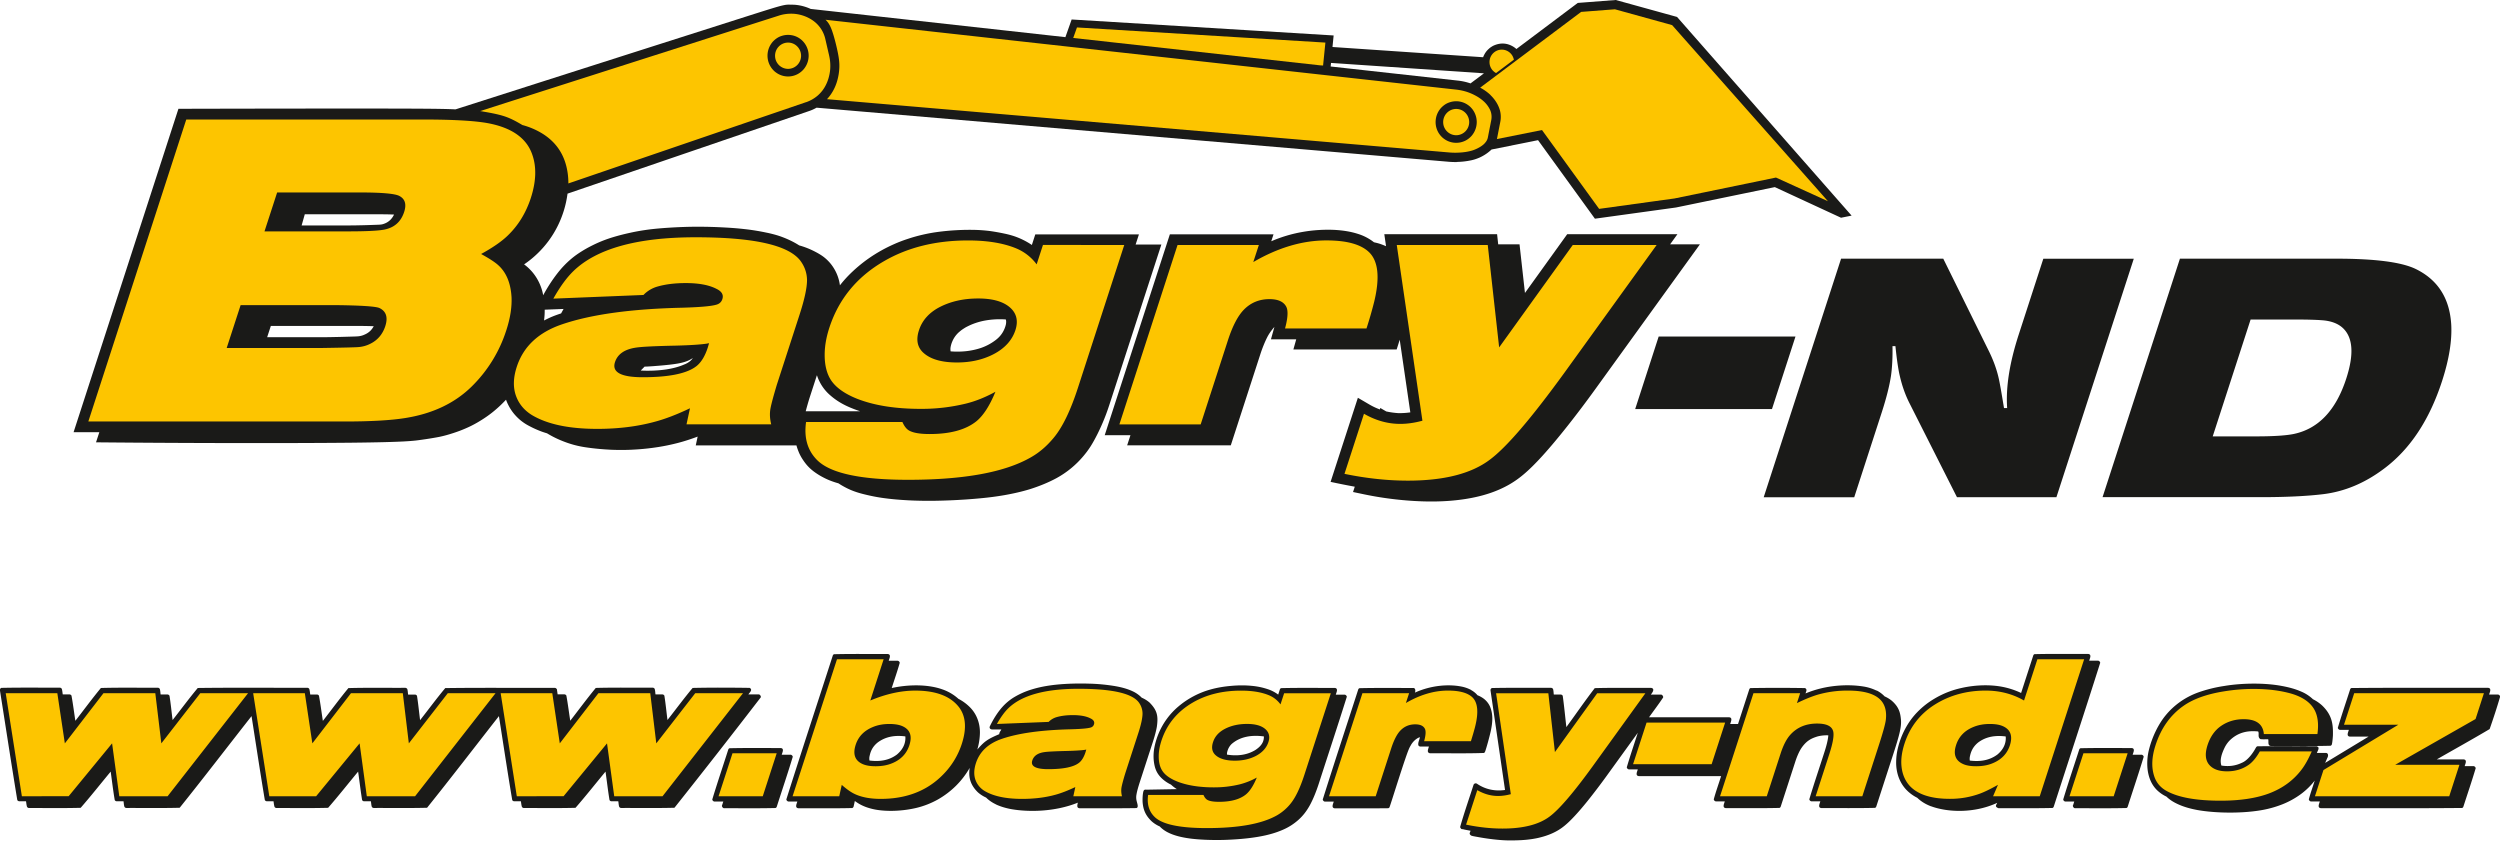 <svg xmlns="http://www.w3.org/2000/svg" width="232" height="78" fill="none"><g fill-rule="evenodd" clip-path="url(#a)" clip-rule="evenodd"><path fill="#1A1A18" d="M80.69 70.206c.074-.38.215-.862.756-1.301.771-.576 1.654-.685 2.57-.567.035.444-.072 1.084-.785 1.685-.755.567-1.638.666-2.545.552a1.2 1.2 0 0 1 0-.37M92.4 74.64c.37.177.83.33 1.395.439 1.653.3 4.106.266 6.228-.592-.03.163-.151.493.156.518 1.761 0 3.512.014 5.278-.015.219-.054.087-.4.039-.601a1.4 1.4 0 0 1-.03-.66c.049-.306.176-.744.317-1.178l1.21-3.725c.161-.497.302-1.005.366-1.404.126-.931.063-1.483-.693-2.237a2.8 2.8 0 0 0-.712-.438 2.8 2.8 0 0 0-.844-.597c-.366-.172-.829-.33-1.512-.458a17 17 0 0 0-2.565-.251c-.99-.03-2.068 0-2.985.093-.912.094-1.663.247-2.297.444a7.3 7.3 0 0 0-1.61.705 4.8 4.8 0 0 0-1.131.936c-.454.507-.873 1.187-1.176 1.837 0 .064 0 .207.215.237h.878c-.069.143-.21.29-.19.433-.425.183-.844.365-1.186.607-.341.236-.6.532-.858.822a5.7 5.7 0 0 0 .244-1.591c0-.493-.093-.912-.244-1.29a3.1 3.1 0 0 0-.668-1.026 4.3 4.3 0 0 0-1.083-.798 4.3 4.3 0 0 0-1.507-.882c-1.259-.448-3.024-.483-4.683-.118.25-.779.522-1.557.742-2.33.01-.1-.127-.217-.215-.203h-.805c.05-.197.264-.581-.092-.625-1.663.005-3.317-.02-4.985.02a.2.2 0 0 0-.117.132c-1.434 4.444-2.902 8.894-4.306 13.333-.005.098.126.217.214.202h.805c-.049.197-.263.581.093.626 1.672-.005 3.33.024 5.013-.02a.23.23 0 0 0 .118-.148l.112-.507c.4.305.858.532 1.414.684 1.088.316 2.75.32 4.268-.034a7.8 7.8 0 0 0 2.024-.788 8 8 0 0 0 1.678-1.271 7.8 7.8 0 0 0 1.273-1.66c-.103.723-.034 1.482.746 2.25.215.198.488.375.775.503.25.247.537.449.907.626zM113.9 69.727c.054-.207.166-.453.386-.675.819-.719 1.911-.862 3.004-.71 0 .365-.093.804-.805 1.267-.78.473-1.687.567-2.619.419a.8.8 0 0 1 .034-.306m-7.589 3.548a.21.21 0 0 0-.166.084c-.087.128-.131.66-.112 1.079.049.61.21 1.187.844 1.788a2.8 2.8 0 0 0 .746.473c.264.276.581.493 1.029.68.449.187 1.034.345 1.854.449.824.103 1.882.147 3.009.123 1.127-.03 2.312-.129 3.268-.296.956-.163 1.682-.39 2.273-.65a5.3 5.3 0 0 0 1.438-.917c.391-.35.717-.749 1.034-1.31.317-.567.615-1.306.859-2.06.863-2.68 1.756-5.365 2.595-8.046.009-.098-.127-.216-.215-.202h-.805c.049-.197.264-.581-.092-.626-1.664.005-3.317-.02-4.985.02a.2.2 0 0 0-.117.133l-.151.468a3.3 3.3 0 0 0-.961-.502 6.4 6.4 0 0 0-1.483-.31c-.58-.06-1.239-.06-1.897 0-.659.054-1.317.162-1.917.33a7.8 7.8 0 0 0-1.629.65 7.8 7.8 0 0 0-1.371.931 6.6 6.6 0 0 0-1.819 2.459 6.6 6.6 0 0 0-.419 1.384 4.3 4.3 0 0 0-.049 1.212c.078.636.234 1.143.766 1.64.229.213.517.41.829.558q.241.227.541.419l-2.902.054zM51.695 64.022c0-.084-.127-.197-.215-.187-3.385.01-6.755-.025-10.16.02-.804.96-1.555 1.985-2.336 2.976-.097-.754-.165-1.498-.287-2.257a.22.22 0 0 0-.19-.118h-.634c-.025-.168-.025-.33-.074-.508a.23.23 0 0 0-.19-.118c-1.76.01-3.502-.025-5.277.025-.815.985-1.58 2.03-2.37 3.045-.122-.779-.215-1.548-.361-2.336a.22.22 0 0 0-.19-.113h-.62c-.03-.173-.034-.33-.088-.513a.22.22 0 0 0-.19-.113c-3.385.01-6.755-.025-10.16.02-.804.96-1.556 1.985-2.336 2.976-.097-.754-.166-1.498-.288-2.257a.23.23 0 0 0-.19-.118h-.634c-.024-.168-.024-.33-.073-.508a.23.23 0 0 0-.19-.118c-1.756.01-3.497-.025-5.278.025-.814.985-1.58 2.03-2.37 3.045-.122-.779-.215-1.547-.36-2.336a.22.22 0 0 0-.191-.113h-.62c-.029-.173-.034-.33-.087-.513a.22.22 0 0 0-.19-.113c-1.81.005-3.61-.02-5.429.02a.22.22 0 0 0-.122.231c.537 3.395 1.049 6.775 1.61 10.18a.23.23 0 0 0 .19.113h.62c.029.172.038.33.092.512a.23.23 0 0 0 .19.114c1.595-.005 3.175.024 4.79-.02.95-1.089 1.858-2.242 2.785-3.36.122.882.224 1.754.375 2.64.054.09.122.114.19.114h.625c.029.172.029.33.083.508.053.088.122.113.19.113 1.648-.005 3.277.024 4.94-.02 2.249-2.803 4.444-5.67 6.668-8.504.41 2.597.795 5.183 1.234 7.79a.23.23 0 0 0 .185.113h.62c.029.172.039.33.092.512a.22.22 0 0 0 .186.114c1.595-.005 3.175.024 4.79-.02.95-1.089 1.857-2.242 2.784-3.36.127.882.224 1.754.37 2.64.054.09.123.114.191.114h.624c.03.172.03.33.083.508.054.088.122.113.19.113 1.649-.005 3.278.024 4.941-.02 2.249-2.803 4.448-5.67 6.667-8.504.41 2.597.796 5.183 1.235 7.79a.22.22 0 0 0 .185.113h.62c.028.172.038.33.092.512a.22.22 0 0 0 .185.114c1.595-.005 3.175.024 4.79-.02.95-1.089 1.858-2.242 2.785-3.36.127.882.224 1.754.37 2.64.054.09.122.114.19.114h.625c.03.172.03.33.083.508.053.088.122.113.19.113 1.649-.005 3.278.024 4.94-.02a853 853 0 0 0 8.004-10.238c.054-.099-.078-.3-.204-.281h-.942c.147-.207.42-.434.122-.606-1.76-.025-3.511-.035-5.292.005-.804.96-1.556 1.985-2.336 2.976-.097-.754-.166-1.498-.288-2.257a.22.22 0 0 0-.19-.118h-.634c-.024-.168-.024-.33-.073-.508a.22.22 0 0 0-.19-.118c-1.756.01-3.497-.024-5.278.025-.814.985-1.58 2.03-2.37 3.045-.122-.779-.215-1.547-.36-2.336a.22.22 0 0 0-.191-.113h-.62l-.063-.439zM67.01 74.719c-.059.103.078.305.204.285 1.585-.005 3.16.02 4.756-.02a.2.2 0 0 0 .117-.132c.492-1.538 1.014-3.075 1.478-4.612.01-.099-.127-.217-.215-.202h-.805c.049-.197.264-.581-.092-.62-1.585.004-3.16-.02-4.756.019a.2.2 0 0 0-.117.133c-.492 1.537-1.014 3.074-1.478 4.612-.01.098.127.216.215.202h.805l-.112.34zM136.526 64.032a3.2 3.2 0 0 0-.907-.32c-1.2-.237-2.814-.119-4.321.566.083-.138.063-.448-.156-.434-1.664.005-3.317-.02-4.985.02a.2.2 0 0 0-.117.133c-1.097 3.395-2.219 6.795-3.287 10.19-.005.098.126.216.214.201h.805c-.049.197-.263.582.093.626 1.653 0 3.306.01 4.965-.01a.2.2 0 0 0 .107-.074c.015-.02.024-.04.307-.921.283-.887.839-2.636 1.166-3.587.322-.946.415-1.094.493-1.222.19-.374.556-.7.863-.788-.034.251-.195.488-.142.749.054.093.122.118.191.118h.785c-.034.197-.254.567.112.626 1.668-.01 3.331.03 4.999-.03.034-.015.074-.034.132-.197.107-.315.351-1.172.502-1.838.176-.847.23-1.557-.083-2.296a1.9 1.9 0 0 0-.76-.832 2.4 2.4 0 0 0-.391-.193 2 2 0 0 0-.585-.477"/><path fill="#1A1A18" d="M174.145 64.09a4.3 4.3 0 0 0-1.136-.369c-1.464-.251-3.561-.172-5.453.63.034-.162.195-.369-.049-.497a157 157 0 0 0-5.063 0 .2.2 0 0 0-.117.133l-1.039 3.203h-.726c.048-.197.263-.582-.093-.626h-7.438c.434-.61.907-1.232 1.302-1.828.049-.094-.083-.296-.209-.276h-.927c.161-.202.405-.557.029-.625-1.746.01-3.472-.025-5.233.024-.903 1.173-1.756 2.414-2.634 3.616-.112-.965-.2-1.926-.337-2.901a.21.21 0 0 0-.19-.119h-.639c-.024-.167-.019-.33-.068-.507a.22.22 0 0 0-.19-.118c-1.829.005-3.648-.02-5.492.02-.107.058-.132.142-.122.23l1.346 9.23c-.868.127-1.79-.02-2.614-.587a.217.217 0 0 0-.312.118c-.415 1.306-.878 2.611-1.244 3.917.146.276.142.143.361.217.141.03.371.074.605.118-.02.153-.195.271.063.448.093.04.259.07.62.133.717.134 2.014.326 3.024.316.497 0 .965-.015 1.399-.054q.645-.06 1.171-.178c.907-.207 1.741-.542 2.453-1.133.254-.207.532-.468.878-.838.346-.364.756-.837 1.273-1.478a61 61 0 0 0 1.727-2.271l2.916-4.035c-.341 1.064-.707 2.133-1.019 3.192-.01.099.127.217.215.203h.804c-.048.197-.263.58.093.625h7.638c-.224.715-.483 1.429-.678 2.144-.01.098.127.216.215.201h.804c-.048.198-.263.582.093.626 1.663-.005 3.317.02 4.985-.02a.2.2 0 0 0 .117-.133l1.341-4.133c.146-.459.336-.907.546-1.242.498-.749.971-.95 1.522-1.123a3.4 3.4 0 0 1 1.005-.104c-.03.414-.166.951-.356 1.537-.469 1.464-.966 2.927-1.405 4.386-.01.098.127.216.215.201h.804c-.048.198-.263.582.093.626 1.663-.005 3.317.02 4.985-.02a.2.2 0 0 0 .117-.132l1.604-4.947c.234-.73.464-1.463.576-1.976s.127-.803.112-1.074c-.054-.655-.166-1.227-.893-1.843a3 3 0 0 0-.629-.374 2.7 2.7 0 0 0-.746-.552M182.807 70.2c.078-.364.22-.857.771-1.3.766-.572 1.639-.67 2.551-.557.044.424-.059 1.084-.766 1.675-.766.572-1.649.675-2.566.562a1.1 1.1 0 0 1 .01-.38m-3.619 4.617c1.551.572 4 .68 6.146-.31-.03.162-.293.33.117.492 1.673-.005 3.341.02 5.023-.02a.2.2 0 0 0 .117-.132c1.434-4.445 2.902-8.894 4.307-13.333.005-.099-.127-.217-.214-.202h-.805c.049-.197.263-.581-.093-.626-1.663.005-3.316-.02-4.985.02a.2.2 0 0 0-.117.133l-1.126 3.469a7.3 7.3 0 0 0-1.883-.597c-1.278-.216-2.795-.133-4.243.286a8.4 8.4 0 0 0-1.946.858 7.5 7.5 0 0 0-1.551 1.221c-.903.922-1.493 2.1-1.78 3.223a5.7 5.7 0 0 0-.191 1.596c.015.493.113.946.273 1.345q.243.6.669 1.05c.287.3.634.556 1.014.744.342.33.746.586 1.268.788zM192.376 74.719c-.058.103.078.305.205.285 1.585-.005 3.161.02 4.756-.02a.2.2 0 0 0 .117-.132c.492-1.538 1.014-3.075 1.478-4.612.009-.099-.127-.217-.215-.202h-.805c.049-.197.264-.581-.092-.62-1.586.004-3.161-.02-4.756.019a.2.2 0 0 0-.117.133c-.493 1.537-1.014 3.074-1.478 4.612-.01.098.127.216.215.202h.805l-.108.34zM215.944 70.393c.19-.306.083-.522-.103-.522h-.839c.054-.114.103-.227.132-.296.054-.187.044-.227-.132-.32-1.838-.01-3.672-.02-5.516 0-.122.069-.068.024-.166.172-.161.31-.673 1.123-1.287 1.365-.61.29-1.229.355-1.888.251-.161-.502 0-1.064.346-1.754q.179-.324.415-.567c.8-.788 1.717-.936 2.653-.842.117.232-.078.503.2.71.239.034.483.01.727.014.073.197-.088.582.254.626 1.848-.01 3.687.025 5.55-.025a.3.3 0 0 0 .078-.069c.049-.02.103-.487.127-.882.024-1.014-.054-1.877-1.005-2.788a3.7 3.7 0 0 0-.848-.577 3.6 3.6 0 0 0-1.108-.719c-.468-.207-1.063-.384-1.804-.517-1.434-.271-3.512-.3-5.351.01a13 13 0 0 0-2.37.59 7.1 7.1 0 0 0-1.712.892q-.732.523-1.288 1.193c-.731.872-1.307 2.099-1.59 3.252a5.2 5.2 0 0 0-.146 1.537c.024.463.122.887.268 1.247s.342.655.595.916c.254.256.571.478.908.635.282.272.614.498 1.073.705.458.212 1.048.404 1.838.547.79.138 1.781.222 2.775.231.995.01 2-.049 2.868-.182a10 10 0 0 0 2.234-.596 7.7 7.7 0 0 0 1.702-.946 6.5 6.5 0 0 0 1.273-1.246c-.18.576-.395 1.157-.546 1.734-.005.098.127.217.215.202h.804c-.048.197-.263.581.093.626 4.37-.005 8.735.02 13.115-.02a.2.2 0 0 0 .117-.133c.381-1.183.786-2.365 1.137-3.548.009-.098-.127-.216-.215-.202h-.805c.049-.197.264-.581-.092-.625h-2.497c1.633-.936 3.253-1.833 4.906-2.814.346-.985.678-2 .971-3 .009-.099-.127-.217-.215-.202h-.805c.049-.197.264-.582-.092-.626-4.229.005-8.453-.02-12.691.02a.2.2 0 0 0-.117.133c-.381 1.182-.785 2.365-1.137 3.547-.009.099.127.217.215.202h.805c-.049.197-.264.582.092.626h1.737l-4.029 2.439c.068-.148.132-.296.181-.41"/><path fill="#FDC500" d="m214.827 73.891.79-2.43 6.95-4.207h-5.043l.946-2.922h12.037l-.775 2.395-7.458 4.247h5.961l-.947 2.922h-12.461zm-.298-4.154q-.467 1.056-.926 1.66c-.742.991-1.737 1.735-2.995 2.218q-1.809.689-4.531.69-3.439 0-5.063-.931-.834-.478-1.112-1.37-.394-1.236.132-2.848.775-2.393 2.619-3.67c.902-.626 2.136-1.07 3.692-1.321a17 17 0 0 1 2.79-.232c1.322 0 2.487.148 3.507.439 1.048.31 1.765.813 2.141 1.498.312.576.405 1.33.273 2.251h-4.97c-.078-.916-.702-1.38-1.873-1.38-.785 0-1.487.208-2.092.622-.586.404-1.005 1-1.259 1.778q-.378 1.162.127 1.799.52.641 1.678.64c.771 0 1.439-.202 2.014-.606q.548-.391 1.029-1.242h4.819zm-22.479 4.154 1.292-3.986h4.102l-1.293 3.986zm-7.394-6.706c-.571 0-1.088.094-1.551.291q-1.208.503-1.581 1.67c-.278.853-.058 1.444.659 1.76.302.137.707.201 1.204.201.586 0 1.103-.093 1.561-.29q1.193-.502 1.566-1.641c.283-.872.068-1.473-.649-1.789-.312-.138-.712-.202-1.205-.202zm8.754-6.006-4.121 12.712h-4.331l.454-1.06q-1.026.579-1.678.819a8 8 0 0 1-2.795.482q-2.524.001-3.658-1.143-.733-.759-.829-1.956c-.049-.61.049-1.28.278-2 .497-1.542 1.419-2.745 2.756-3.607q2.092-1.339 4.784-1.34c1.307 0 2.497.31 3.561.921l1.239-3.828h4.34m-33.79 12.712 3.102-9.563h4.331l-.297.92q1.126-.547 1.96-.792a10 10 0 0 1 2.766-.37q2.369 0 3.151 1.005.49.635.375 1.69-.058.539-.644 2.355l-1.541 4.76h-4.331l1.278-3.947c.327-1.015.444-1.704.351-2.079q-.181-.724-1.497-.724-1.573 0-2.517 1.079-.499.571-.873 1.724l-1.278 3.947h-4.331zm-8.072-2.971 1.254-3.863h7.291l-1.253 3.863zm-15.495 5.607 1.039-3.203q.938.541 1.926.542c.381 0 .776-.059 1.186-.167l-1.366-9.367h4.848l.61 5.46 3.926-5.46h4.472l-4.916 6.81q-2.654 3.659-3.985 4.641-1.485 1.108-4.36 1.108c-1.078 0-2.209-.123-3.375-.364zm-12.72-2.636 3.102-9.563h4.331l-.298.911c1.317-.769 2.62-1.153 3.897-1.153 1.103 0 1.864.217 2.298.65.468.478.556 1.346.253 2.602q-.123.511-.414 1.444h-4.341q.233-.852.063-1.163-.212-.4-.892-.4-.812 0-1.361.562c-.322.326-.61.882-.863 1.656l-1.444 4.459h-4.331zm-7.618-6.71q-1.135 0-2.005.438c-.585.296-.971.714-1.141 1.256q-.263.813.302 1.257c.38.305.951.458 1.722.458.726 0 1.365-.143 1.931-.429q.915-.474 1.185-1.296.255-.782-.346-1.256c-.366-.286-.907-.429-1.644-.429zm7.789-2.853-2.468 7.607q-.593 1.825-1.288 2.665a4.5 4.5 0 0 1-1.214 1.045q-2.078 1.203-6.546 1.202-3.825-.001-4.862-1.06c-.508-.507-.698-1.182-.581-2.02h5.136c.093.213.2.356.327.44.214.137.59.201 1.122.201q1.638 0 2.487-.68c.366-.3.707-.822 1.014-1.571a6.6 6.6 0 0 1-1.58.63 10 10 0 0 1-2.395.281c-1.36 0-2.487-.182-3.404-.542-.634-.256-1.088-.566-1.351-.94q-.38-.54-.371-1.425c0-.448.088-.916.244-1.404q.746-2.305 2.927-3.567 1.9-1.1 4.467-1.099 1.536-.001 2.566.419c.448.182.809.468 1.097.857l.337-1.035h4.331zm-22.699 5.232-.127.025q-.521.074-1.649.103-1.618.038-2.087.104-.936.125-1.146.783c-.171.532.321.803 1.482.803 1.415 0 2.37-.202 2.863-.596.254-.202.449-.532.595-.976l.069-.241zm-8.292-2.375q.528-.939 1.063-1.463 1.866-1.803 6.512-1.803c3.097 0 4.945.418 5.584 1.251.229.31.351.655.356 1.035 0 .414-.132 1.035-.4 1.852l-1.209 3.725c-.171.562-.278.97-.332 1.232q-.082.418.034.882h-4.516l.185-.857q-1.044.494-1.834.71c-.936.26-1.975.388-3.102.388q-2.247-.001-3.477-.734a1.97 1.97 0 0 1-.84-.99q-.261-.687.025-1.582c.351-1.089 1.16-1.842 2.424-2.271 1.551-.527 3.678-.818 6.39-.882q1.659-.046 1.936-.202a.42.42 0 0 0 .209-.256q.112-.341-.312-.547-.591-.31-1.643-.31c-.556 0-1.054.059-1.478.177a1.7 1.7 0 0 0-.776.453l-4.809.192zm-9.979 0c-.57 0-1.088.094-1.55.291-.806.335-1.328.882-1.576 1.64-.283.873-.069 1.474.648 1.79.313.137.713.201 1.205.201.58 0 1.098-.093 1.56-.29.796-.335 1.323-.892 1.571-1.67q.418-1.287-.648-1.76c-.317-.138-.722-.202-1.215-.202zm-4.863-6.006h4.331l-1.238 3.828q2.202-.921 4.17-.92 2.686.001 3.902 1.35 1.171 1.284.419 3.596a7.2 7.2 0 0 1-1.766 2.877q-2.195 2.226-5.76 2.227-1.493 0-2.472-.483-.49-.242-1.142-.817l-.234 1.059H73.55l4.121-12.712zM66.683 73.891l1.292-3.986h4.102l-1.292 3.986zm-18.724 0-1.498-9.563h4.79l.697 4.656 3.585-4.656h4.81l.56 4.656 3.614-4.656h4.434l-7.467 9.563H57l-.668-4.907L52.3 73.89zm-22.968 0-1.497-9.563h4.794l.698 4.656 3.585-4.656h4.809l.56 4.656 3.615-4.656h4.433l-7.467 9.563h-4.482l-.668-4.907-4.034 4.907h-4.346m-22.962 0L.53 64.328h4.79l.697 4.656 3.585-4.656h4.81l.56 4.656 3.614-4.656h4.434l-7.467 9.563H11.07l-.668-4.907L6.37 73.89z"/><path fill="#1A1A18" d="M63.542 33.804c-.39.183-.966.36-1.678.473-.712.109-1.56.153-2.404.109l.36-.365c.152 0 .298-.005.703-.034s1.063-.08 1.604-.143c.537-.06.956-.128 1.303-.227.346-.098.62-.226.868-.394-.151.227-.356.409-.751.586m12.266 1.015c.059.178.122.345.205.513a4.061 4.061 0 0 0 1.02 1.34 6.316 6.316 0 0 0 1.16.808q.337.184.747.355c.273.113.57.226.873.325H74.77q.159-.6.346-1.207l.692-2.134zm17.53-5.173c.043.133.034.296.004.458a2.6 2.6 0 0 1-.253.656 2.4 2.4 0 0 1-.507.635 3 3 0 0 1-.235.192 4.849 4.849 0 0 1-1.327.7 6.6 6.6 0 0 1-1.311.29c-.478.055-.99.065-1.493.025a1 1 0 0 1-.02-.133v-.157a2.3 2.3 0 0 1 .186-.66 2.4 2.4 0 0 1 .6-.829q.102-.087.22-.182.123-.09.278-.187.147-.096.317-.177a5.4 5.4 0 0 1 .712-.3c.273-.095.57-.173.858-.228a7.8 7.8 0 0 1 1.96-.108zm-42.794-.912 1.75-.069-.228.414c-.274.089-.542.183-.805.291-.264.108-.522.236-.776.365.02-.188.04-.375.049-.542s.01-.316.01-.463zm-15.866 1.533c-.078.143-.176.29-.322.433-.215.207-.415.3-.644.395a2 2 0 0 1-.185.059c-.064.014-.127.03-.195.039-.069.01-.147.02-.45.03-.301.01-.833.024-1.36.039-.527.01-1.049.025-1.565.025h-5.17l.341-1.045h8.204c.448 0 .902.01 1.35.025zm1.883-10.362c-.079.173-.19.35-.376.527-.22.202-.454.306-.683.37a1 1 0 0 1-.16.03c-.06.01-.123.014-.406.024-.288.01-.795.03-1.243.04-.45.01-.84.02-1.23.02h-4.477l.293-1.035h7.106q.585.002 1.17.024zM137.712 6.804l-1.249.936a5.5 5.5 0 0 0-1.215-.266L123.484 6.17l.035-.33q7.095.479 14.197.965zm-2.522 8.224a7 7 0 0 0 1.366-.158c.195-.044.361-.094.526-.158q.25-.09.478-.217a3.885 3.885 0 0 0 .854-.62l4.316-.868 5.278 7.288 7.525-1.04 9.17-1.892 6.145 2.843.98-.197-16.197-18.437L149.944 0l-3.526.271-5.697 4.277a2 2 0 0 0-.249-.192c-.566-.36-1.175-.41-1.79-.158q-.146.06-.278.148a1.5 1.5 0 0 0-.249.192 1.8 1.8 0 0 0-.39.488 2 2 0 0 0-.132.285l-13.978-.95.107-1.07-24.313-1.483-.58 1.64L75.233.829a4.4 4.4 0 0 0-1.458-.385c-.166-.01-.337-.01-.508-.014-.17 0-.341-.015-1.019.172-.673.187-1.853.567-6.936 2.188-5.082 1.62-14.06 4.488-23.04 7.36-.63-.029-1.253-.063-5.54-.073-4.288-.01-12.228 0-20.173.02l-9.73 30.01h2.39l-.308.941c9.34.089 18.68.089 23.723.035 5.044-.054 5.79-.173 6.438-.266a32 32 0 0 0 1.673-.271c.488-.099.917-.227 1.327-.36s.8-.28 1.16-.439c.367-.157.708-.33 1.04-.522.331-.192.653-.394.965-.616q.468-.33.898-.714c.288-.251.56-.522.824-.803q.094.266.224.517a4.3 4.3 0 0 0 .635.926q.188.208.4.395c.14.123.292.236.463.35.17.113.366.221.59.334.22.114.468.227.722.33q.377.156.77.267.58.354 1.205.62c.415.178.844.33 1.278.449.434.118.878.207 1.463.28.585.08 1.307.144 2.03.178.726.03 1.453.025 2.17-.02.717-.04 1.429-.118 2.097-.221a19 19 0 0 0 1.912-.395c.62-.162 1.224-.36 1.824-.586l-.176.818h9.345c.054.202.122.394.2.586s.17.375.278.557q.162.267.351.512c.127.163.264.316.425.468.16.148.341.296.546.434.2.138.424.276.654.394q.342.185.707.325.36.14.736.242c.259.172.532.325.81.463s.566.256.902.365.722.206 1.166.305.941.192 1.546.266c.605.079 1.307.138 2.063.178s1.556.054 2.458.044a56 56 0 0 0 2.834-.118c.931-.064 1.8-.143 2.55-.242.752-.098 1.381-.212 1.927-.33a18 18 0 0 0 1.468-.374c.459-.143.908-.306 1.337-.483.429-.178.834-.37 1.185-.562a8.7 8.7 0 0 0 2.473-2.025c.229-.27.444-.552.658-.882.215-.335.429-.72.654-1.168.224-.448.453-.95.658-1.468.21-.517.386-1.044.556-1.572l4.721-14.554h-2.389l.307-.941h-9.618l-.317.98a6.857 6.857 0 0 0-1.605-.803 8 8 0 0 0-.956-.256c-.37-.079-.814-.162-1.263-.227a14 14 0 0 0-1.415-.113 22.592 22.592 0 0 0-3.395.177 15 15 0 0 0-1.487.266c-.473.109-.936.237-1.375.385q-.664.214-1.278.488a14.05 14.05 0 0 0-2.327 1.3 13.5 13.5 0 0 0-1.93 1.631q-.417.43-.781.897a4 4 0 0 0-.288-1.055 4.058 4.058 0 0 0-.56-.936 4 4 0 0 0-.372-.399 3.5 3.5 0 0 0-.448-.36 6 6 0 0 0-.61-.359 7.482 7.482 0 0 0-1.497-.596 8 8 0 0 0-.922-.503 9 9 0 0 0-.98-.389 11 11 0 0 0-1.151-.296 21 21 0 0 0-1.678-.285 30 30 0 0 0-2.146-.188 46 46 0 0 0-2.527-.073c-.868 0-1.736.034-2.487.078-.751.045-1.39.099-2 .173-.61.079-1.195.177-1.77.305-.576.123-1.147.271-1.634.419-.488.148-.888.3-1.283.468-.395.172-.78.365-1.132.557q-.526.296-.965.606a8 8 0 0 0-.815.67 9 9 0 0 0-.76.808c-.26.315-.537.69-.796 1.079q-.387.584-.717 1.197a4 4 0 0 0-.136-.561 5 5 0 0 0-.205-.537 4.6 4.6 0 0 0-.6-.976 4.5 4.5 0 0 0-.83-.793 9 9 0 0 0 1.23-.995 9.2 9.2 0 0 0 1.873-2.538q.357-.711.59-1.473c.156-.508.268-1.03.337-1.557l22.41-7.662c.24-.079.474-.187.703-.315l58.674 5.02q.365.031.737.025z"/><path fill="#FDC500" d="m122.782 6.08.215-2.128-23.055-1.405-.347.976 22.919 2.542z"/><path fill="#1A1A18" d="M128.079 22.635c-.191-.064-.386-.109-.576-.153a4.6 4.6 0 0 0-1.522-.788c-.614-.197-1.36-.325-2.238-.365-.878-.034-1.883.02-2.878.197-.99.173-1.965.463-2.892.863l.21-.646h-9.619l-6.047 18.644h2.389l-.307.941h9.618l2.741-8.45c.191-.591.43-1.168.644-1.591.22-.424.439-.685.663-.951l-.321 1.153h2.346l-.264.94h9.584q.145-.449.283-.906l.985 6.745a7 7 0 0 1-1.122.07 7.3 7.3 0 0 1-1.116-.158l-.547-.32-.044.137a6 6 0 0 1-.502-.212 6 6 0 0 1-.483-.256l-1.053-.616-2.532 7.805c.747.162 1.498.31 2.244.448l-.161.493 1.083.227c1.897.394 3.833.6 5.536.645 1.702.044 3.17-.084 4.438-.335s2.341-.626 3.316-1.163c.976-.542 1.859-1.251 3.22-2.75 1.36-1.497 3.18-3.803 4.891-6.173l9.706-13.436h-2.765l.678-.94h-10.228l-3.921 5.453-.503-4.513h-1.98l-.102-.94h-10.467l.161 1.113a9 9 0 0 0-.556-.217M151.744 37.963l2.18-6.73h12.696l-2.181 6.73zM163.674 46.137l7.179-22.132h9.482l4.145 8.4q.717 1.411 1.01 2.74.132.583.483 2.725h.292c-.136-1.927.22-4.188 1.064-6.795l2.292-7.065h8.394l-7.18 22.132h-9.227l-4.38-8.672q-.601-1.168-.932-2.61-.21-.887-.4-2.74h-.273c.02 1.069-.029 1.99-.141 2.774q-.22 1.411-.839 3.325l-2.571 7.928h-8.394zM205.34 40.496h4.044c1.629 0 2.789-.08 3.492-.227 2.287-.488 3.907-2.202 4.862-5.154.722-2.227.62-3.774-.302-4.656-.463-.443-1.136-.69-2.004-.744q-.893-.065-2.624-.064h-3.951zm-10.223 5.641 7.18-22.132h14.525c3.565 0 5.999.315 7.32.94q3.11 1.494 3.332 5.17c.083 1.483-.195 3.227-.849 5.242q-1.763 5.43-5.385 8.134c-1.785 1.345-3.672 2.129-5.662 2.37q-2.291.275-5.79.276z"/><path fill="#FDC500" d="m65.79 31.849-.224.044q-.907.132-2.868.182-2.827.06-3.634.177c-1.082.148-1.75.602-1.995 1.36q-.452 1.397 2.585 1.395c2.459 0 4.122-.35 4.99-1.04.439-.355.78-.926 1.034-1.7l.122-.419zm-14.437-4.14q.916-1.632 1.854-2.546c2.165-2.1 5.945-3.144 11.34-3.144s8.613.724 9.725 2.173c.4.537.61 1.138.62 1.798q-.002 1.086-.698 3.228L72.092 35.7q-.44 1.463-.58 2.144c-.098.488-.079.995.058 1.537h-7.862l.322-1.493c-1.21.576-2.278.985-3.195 1.232-1.634.453-3.439.68-5.404.68q-3.915.001-6.058-1.276c-.692-.424-1.185-.996-1.463-1.72q-.461-1.196.044-2.754.92-2.84 4.219-3.957 4.046-1.374 11.12-1.537c1.927-.054 3.048-.172 3.375-.354a.74.74 0 0 0 .366-.444c.132-.399-.054-.714-.541-.95q-1.03-.539-2.863-.538-1.458 0-2.57.31a2.9 2.9 0 0 0-1.347.794l-8.374.34zM90.762 27.7c-1.317 0-2.477.256-3.492.763-1.02.513-1.687 1.247-1.99 2.188q-.462 1.411.532 2.188.988.798 2.995.798c1.268 0 2.38-.252 3.36-.75 1.063-.546 1.751-1.3 2.063-2.25q.44-1.361-.605-2.188c-.634-.498-1.58-.75-2.858-.75m13.564-4.966-4.297 13.25q-1.03 3.179-2.243 4.635c-.63.764-1.337 1.375-2.112 1.814q-3.622 2.093-11.399 2.094c-4.443 0-7.262-.616-8.467-1.848q-1.316-1.33-1.01-3.518h8.94c.162.365.347.62.572.764q.557.354 1.955.354 2.86 0 4.336-1.182c.64-.522 1.234-1.434 1.77-2.74-.926.508-1.838.877-2.75 1.1a17.3 17.3 0 0 1-4.17.487c-2.366 0-4.336-.315-5.926-.941q-1.66-.666-2.356-1.64-.658-.937-.644-2.479c.005-.779.151-1.596.425-2.444.868-2.675 2.56-4.745 5.092-6.208 2.204-1.276 4.794-1.917 7.779-1.917q2.678-.001 4.463.73a4.5 4.5 0 0 1 1.912 1.488l.585-1.799zM103.877 39.387l5.4-16.654h7.545l-.517 1.587q3.447-2.01 6.784-2.01c1.917 0 3.249.374 4 1.133.819.837.965 2.34.444 4.528a39 39 0 0 1-.722 2.512h-7.56c.268-.985.302-1.66.112-2.024q-.372-.698-1.556-.7-1.412 0-2.37.975c-.561.572-1.064 1.533-1.498 2.883l-2.516 7.765h-7.546zM124.767 43.974l1.81-5.577q1.637.939 3.355.94.993 0 2.068-.295l-2.38-16.309h8.443l1.058 9.505 6.833-9.505h7.784l-8.559 11.855c-3.083 4.247-5.39 6.942-6.941 8.085-1.721 1.291-4.253 1.931-7.594 1.931-1.878 0-3.843-.211-5.877-.63M24.543 21.472h7.72c1.693 0 2.82-.054 3.39-.163.942-.182 1.556-.729 1.854-1.645.234-.724.078-1.217-.474-1.493-.419-.202-1.619-.31-3.594-.31h-7.72l-1.172 3.606zm-3.507 10.82h8.92c1.854-.03 2.961-.054 3.322-.084.356-.03.702-.118 1.044-.286.707-.335 1.185-.896 1.434-1.66q.394-1.229-.551-1.68-.52-.222-3.956-.266h-8.92l-1.293 3.98zM8.199 39.106l9.086-28.015h21.963c2.76 0 4.75.113 5.97.33 2.224.404 3.609 1.36 4.15 2.853q.651 1.743-.102 4.084-.688 2.114-2.18 3.533c-.556.532-1.366 1.094-2.439 1.68.722.4 1.254.734 1.575 1.025q1.14 1.012 1.249 3c.039.932-.127 1.956-.488 3.06a12.73 12.73 0 0 1-3.19 5.193c-1.594 1.577-3.677 2.557-6.257 2.956-1.288.202-3.146.31-5.565.31H8.199z"/><path fill="#FDC500" d="M74.809 9.484c.385-.133.75-.34 1.063-.606.312-.27.575-.6.77-.995.2-.394.332-.852.386-1.32s.02-.941-.083-1.4l-.361-1.566a2.867 2.867 0 0 0-1.073-1.64 3.5 3.5 0 0 0-.976-.504 3.5 3.5 0 0 0-1.112-.182c-.375 0-.756.054-1.112.168L44.56 10.307c.795.133 1.59.271 2.244.483.654.217 1.166.513 1.673.813a7 7 0 0 1 1.887.813c.547.345.99.749 1.337 1.202.346.454.604.96.78 1.537s.268 1.222.264 1.868l22.064-7.544z"/><path fill="#1A1A18" d="M72.546 3.33a1.7 1.7 0 0 0-.532.272c-.083.059-.156.123-.23.197a1.5 1.5 0 0 0-.194.231 1.948 1.948 0 0 0 .19 2.498q.103.11.229.197a1.89 1.89 0 0 0 1.99.163q.134-.068.254-.158.121-.087.229-.197.108-.105.195-.231a1.947 1.947 0 0 0-.19-2.498 1.875 1.875 0 0 0-1.053-.542 1.9 1.9 0 0 0-.889.069"/><path fill="#FDC500" d="M73.136 3.952c.663 0 1.204.547 1.204 1.222 0 .67-.541 1.217-1.21 1.217a1.215 1.215 0 0 1-1.204-1.222c0-.67.541-1.217 1.21-1.217M138.316 8.824c.273.262.483.547.634.823.151.281.249.552.293.828s.039.562-.015.833l-.312 1.596 4.18-.838 5.302 7.317 6.998-.966 9.414-1.94 4.823 2.197L155.172 2.33 149.866.862l-3.137.242-9.369 7.03c.356.188.688.424.961.685"/><path fill="#FDC500" d="M77.228 2.892c.195.557.404 1.4.526 2.01.122.612.151.99.137 1.37a5.2 5.2 0 0 1-.166 1.109q-.138.533-.385.99a4 4 0 0 1-.595.833l57.777 4.947c.404.034.809.024 1.175-.01q.551-.053.985-.192c.288-.099.542-.227.737-.355.2-.128.341-.256.448-.4a1 1 0 0 0 .21-.453l.312-1.596a1.57 1.57 0 0 0-.185-1.094 2.6 2.6 0 0 0-.444-.581 3.7 3.7 0 0 0-.697-.522 5 5 0 0 0-.912-.414 5 5 0 0 0-1.005-.217L76.608 1.833c.24.222.424.498.62 1.054"/><path fill="#1A1A18" d="M134.546 9.49a1.7 1.7 0 0 0-.532.27 2 2 0 0 0-.229.198 1.5 1.5 0 0 0-.195.231c-.19.266-.297.547-.341.833a1.94 1.94 0 0 0 .18 1.178c.044.088.098.177.156.256.059.084.122.158.195.231q.105.11.229.197c.264.193.542.301.825.345a1.9 1.9 0 0 0 1.165-.182 1.7 1.7 0 0 0 .254-.158c.083-.059.156-.123.229-.197q.109-.105.195-.231a1.954 1.954 0 0 0 .005-2.266 2 2 0 0 0-.195-.232 1.5 1.5 0 0 0-.229-.197 1.892 1.892 0 0 0-1.712-.276"/><path fill="#FDC500" d="M140.311 5.11a1.2 1.2 0 0 0-.327-.32 1.13 1.13 0 0 0-1.297.043 1.2 1.2 0 0 0-.307.345 1.17 1.17 0 0 0 .097 1.306c.098.118.22.222.356.296l1.654-1.242c-.03-.153-.093-.3-.176-.429M135.136 10.11c.663 0 1.205.547 1.205 1.222 0 .67-.542 1.217-1.21 1.217a1.214 1.214 0 0 1-1.204-1.222c0-.67.541-1.217 1.209-1.217"/></g><defs><clipPath id="a"><path fill="#fff" d="M0 0h232v78H0z"/></clipPath></defs></svg>